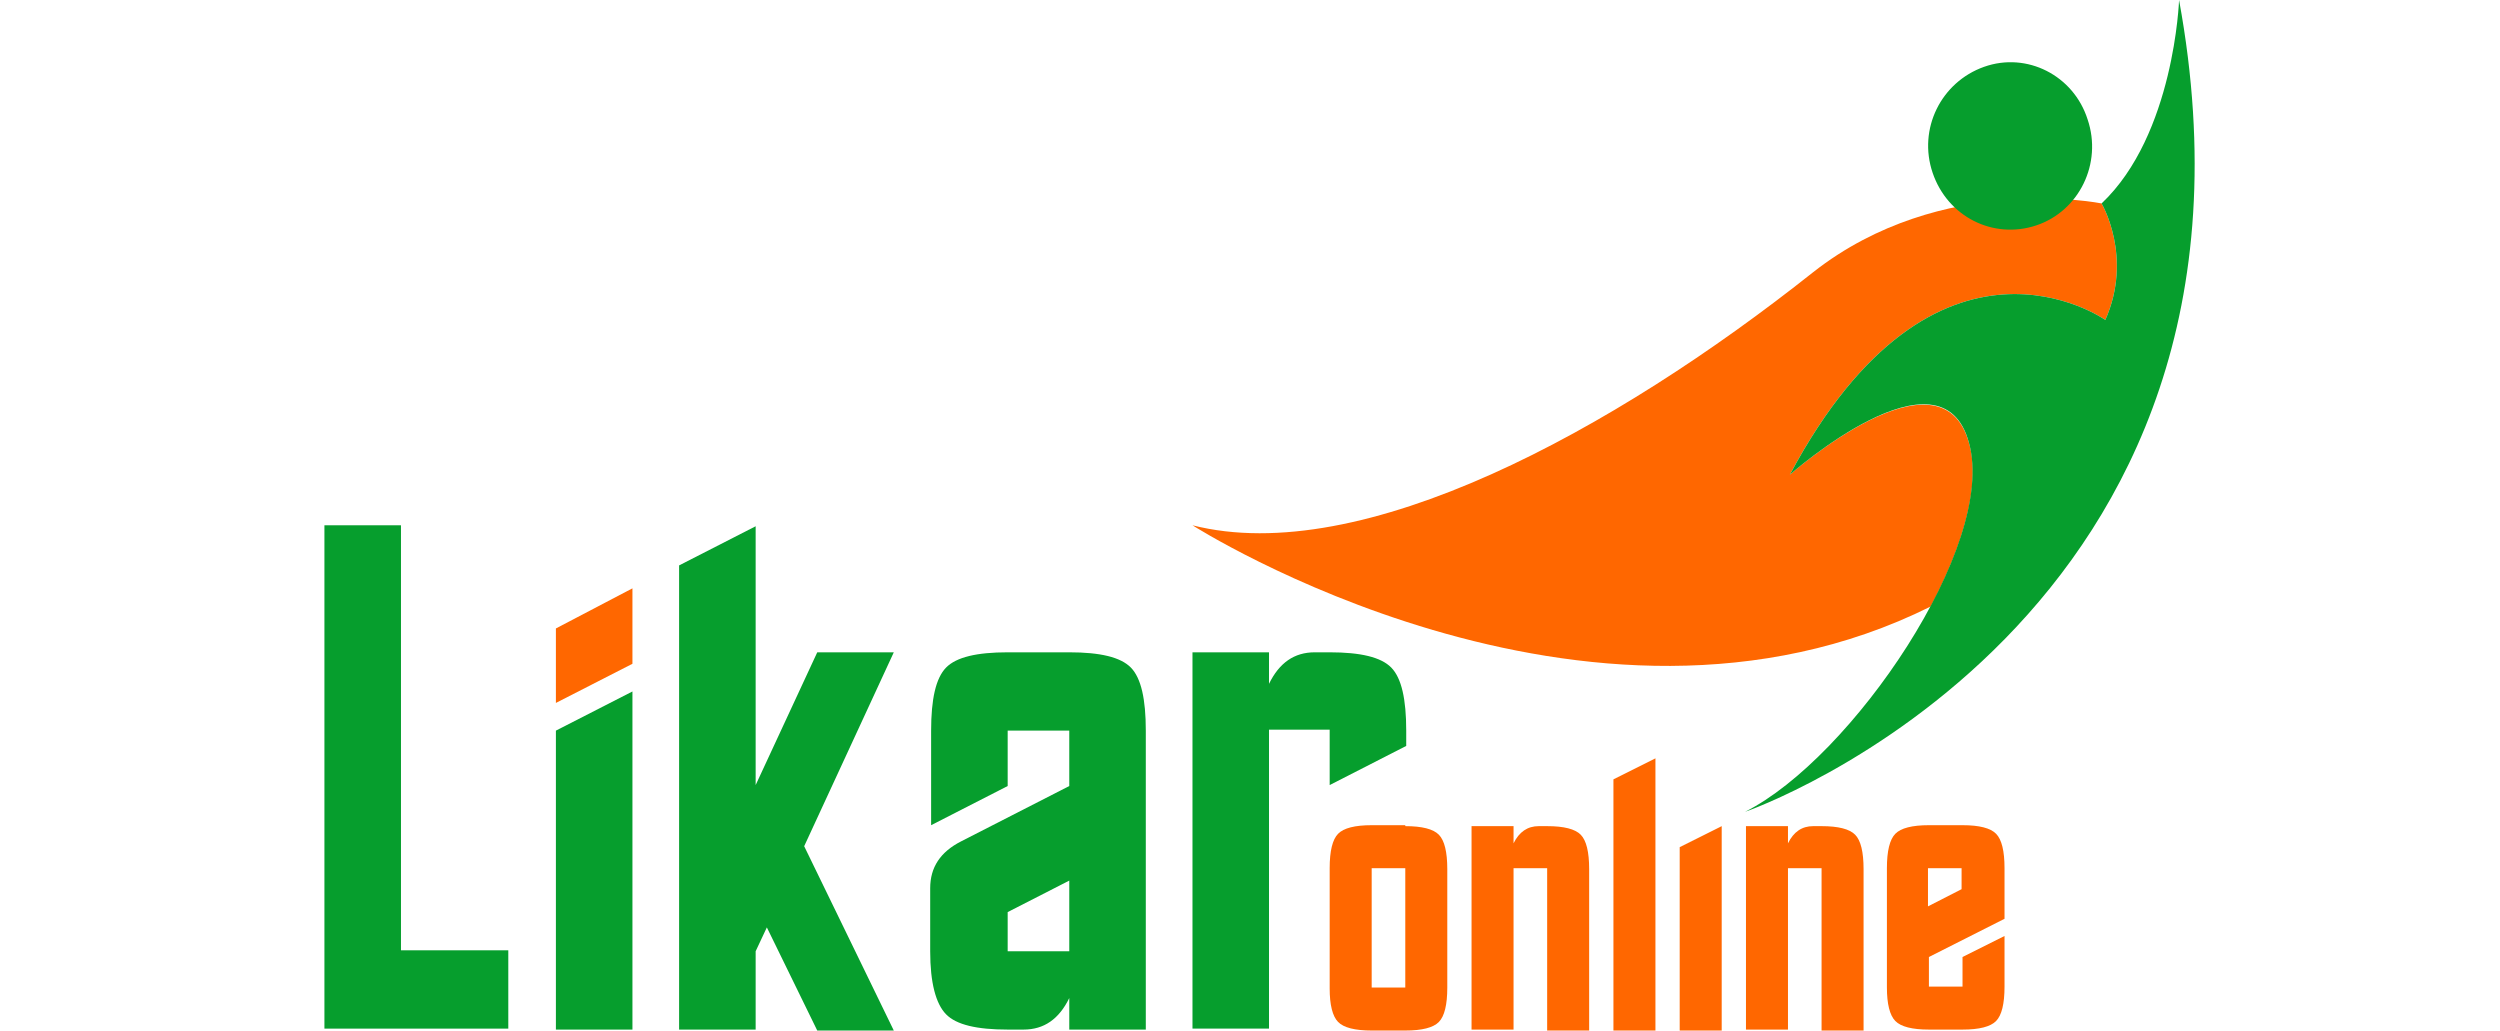 <?xml version="1.0" encoding="UTF-8"?> <svg xmlns="http://www.w3.org/2000/svg" width="131" height="54" viewBox="0 0 131 54" fill="none"><g id="logo 1" clip-path="url(#clip0_2300_110302)"><g id="g32"><g id="g18"><path id="polygon4" d="M29.129 36.834V32.931L33.14 30.829V34.782L29.129 36.834Z" fill="#FF6700"></path><path id="path6" d="M73.637 43.29C74.517 43.29 75.104 43.44 75.398 43.741C75.691 44.041 75.838 44.642 75.838 45.542V51.748C75.838 52.649 75.691 53.249 75.398 53.55C75.104 53.85 74.517 54 73.637 54H71.876C70.996 54 70.409 53.85 70.115 53.55C69.822 53.249 69.675 52.649 69.675 51.798V45.492C69.675 44.592 69.822 43.991 70.115 43.691C70.409 43.39 70.996 43.24 71.876 43.24H73.637V43.29ZM73.637 51.748V45.492H71.876V51.748H73.637Z" fill="#FF6700"></path><path id="path8" d="M77.109 43.29H79.31V44.191C79.604 43.59 80.044 43.29 80.631 43.29H81.071C81.951 43.29 82.538 43.44 82.832 43.741C83.125 44.041 83.272 44.641 83.272 45.542V54H81.071V45.492H79.31V53.95H77.109V43.29Z" fill="#FF6700"></path><path id="path10" d="M84.544 40.838L86.745 39.737V54H84.544V40.838Z" fill="#FF6700"></path><path id="path12" d="M88.016 44.391L90.217 43.29V54H88.016V44.391Z" fill="#FF6700"></path><path id="path14" d="M91.489 43.29H93.69V44.191C93.983 43.59 94.423 43.29 95.01 43.29H95.45C96.331 43.29 96.918 43.44 97.211 43.741C97.505 44.041 97.651 44.641 97.651 45.542V54H95.45V45.492H93.69V53.95H91.489V43.29Z" fill="#FF6700"></path><path id="path16" d="M101.075 50.147V51.698H102.836V50.147L105.037 49.046V51.698C105.037 52.599 104.89 53.2 104.596 53.5C104.303 53.8 103.716 53.95 102.836 53.95H101.075C100.195 53.95 99.608 53.8 99.314 53.5C99.021 53.2 98.874 52.599 98.874 51.748V45.492C98.874 44.592 99.021 43.991 99.314 43.691C99.608 43.39 100.195 43.24 101.075 43.24H102.836C103.716 43.24 104.303 43.39 104.596 43.691C104.89 43.991 105.037 44.592 105.037 45.492V48.145L101.075 50.147ZM102.787 46.593V45.492H101.026V47.494L102.787 46.593Z" fill="#FF6700"></path></g><g id="g30"><path id="path20" d="M17 27.525H21.011V49.796H26.635V53.9H17V27.525Z" fill="#069E2D"></path><path id="path22" d="M29.129 38.285L33.14 36.233V53.95H29.129V38.285Z" fill="#069E2D"></path><path id="path24" d="M39.596 41.138L42.824 34.182H46.835L42.139 44.341L46.835 54H42.824L40.183 48.595L39.596 49.846V53.95H35.585V29.628L39.596 27.576V41.138Z" fill="#069E2D"></path><path id="path26" d="M56.03 41.188V38.285H52.802V41.188L48.791 43.24V38.285C48.791 36.634 49.036 35.533 49.574 34.982C50.112 34.432 51.188 34.181 52.802 34.181H56.03C57.644 34.181 58.72 34.432 59.258 34.982C59.796 35.533 60.04 36.634 60.04 38.285V53.95H56.03V52.298C55.492 53.399 54.709 53.95 53.633 53.95H52.802C51.188 53.95 50.112 53.7 49.574 53.149C49.036 52.599 48.742 51.498 48.742 49.846V46.543C48.742 45.442 49.28 44.641 50.356 44.091L56.03 41.188ZM52.802 47.794V49.846H56.03V46.143L52.802 47.794Z" fill="#069E2D"></path><path id="path28" d="M62.486 34.181H66.496V35.833C67.034 34.732 67.817 34.181 68.893 34.181H69.675C71.289 34.181 72.365 34.432 72.903 34.982C73.441 35.533 73.686 36.634 73.686 38.285V39.086L69.675 41.138V38.235H66.496V53.9H62.486V34.181Z" fill="#069E2D"></path></g></g><g id="g42"><path id="path34" d="M103.178 23.221C101.711 17.866 93.787 24.873 93.787 24.873C101.466 10.51 110.319 16.765 110.319 16.765C111.786 13.462 110.123 10.66 110.123 10.66C110.123 10.66 101.76 8.958 95.01 14.263C84.544 22.571 71.338 29.777 62.486 27.525C62.486 27.525 83.174 40.738 101.173 31.779C102.836 28.626 103.814 25.423 103.178 23.221Z" fill="#FF6700"></path><g id="g40"><path id="path36" d="M106.7 11.811C108.95 11.06 110.172 8.558 109.39 6.256C108.656 3.954 106.211 2.702 103.961 3.503C101.711 4.304 100.488 6.756 101.271 9.058C102.053 11.36 104.45 12.562 106.7 11.811Z" fill="#069E2D"></path><path id="path38" d="M114.183 0C114.183 0 113.938 7.057 110.123 10.66C110.123 10.66 111.786 13.463 110.319 16.765C110.319 16.765 101.466 10.51 93.788 24.873C93.788 24.873 101.76 17.817 103.178 23.221C104.645 28.576 97.016 39.737 91.44 42.539C91.489 42.539 120.15 32.53 114.183 0Z" fill="#069E2D"></path></g></g></g><defs><clipPath id="clip0_2300_110302"><rect width="131" height="54" fill="white"></rect></clipPath></defs></svg> 